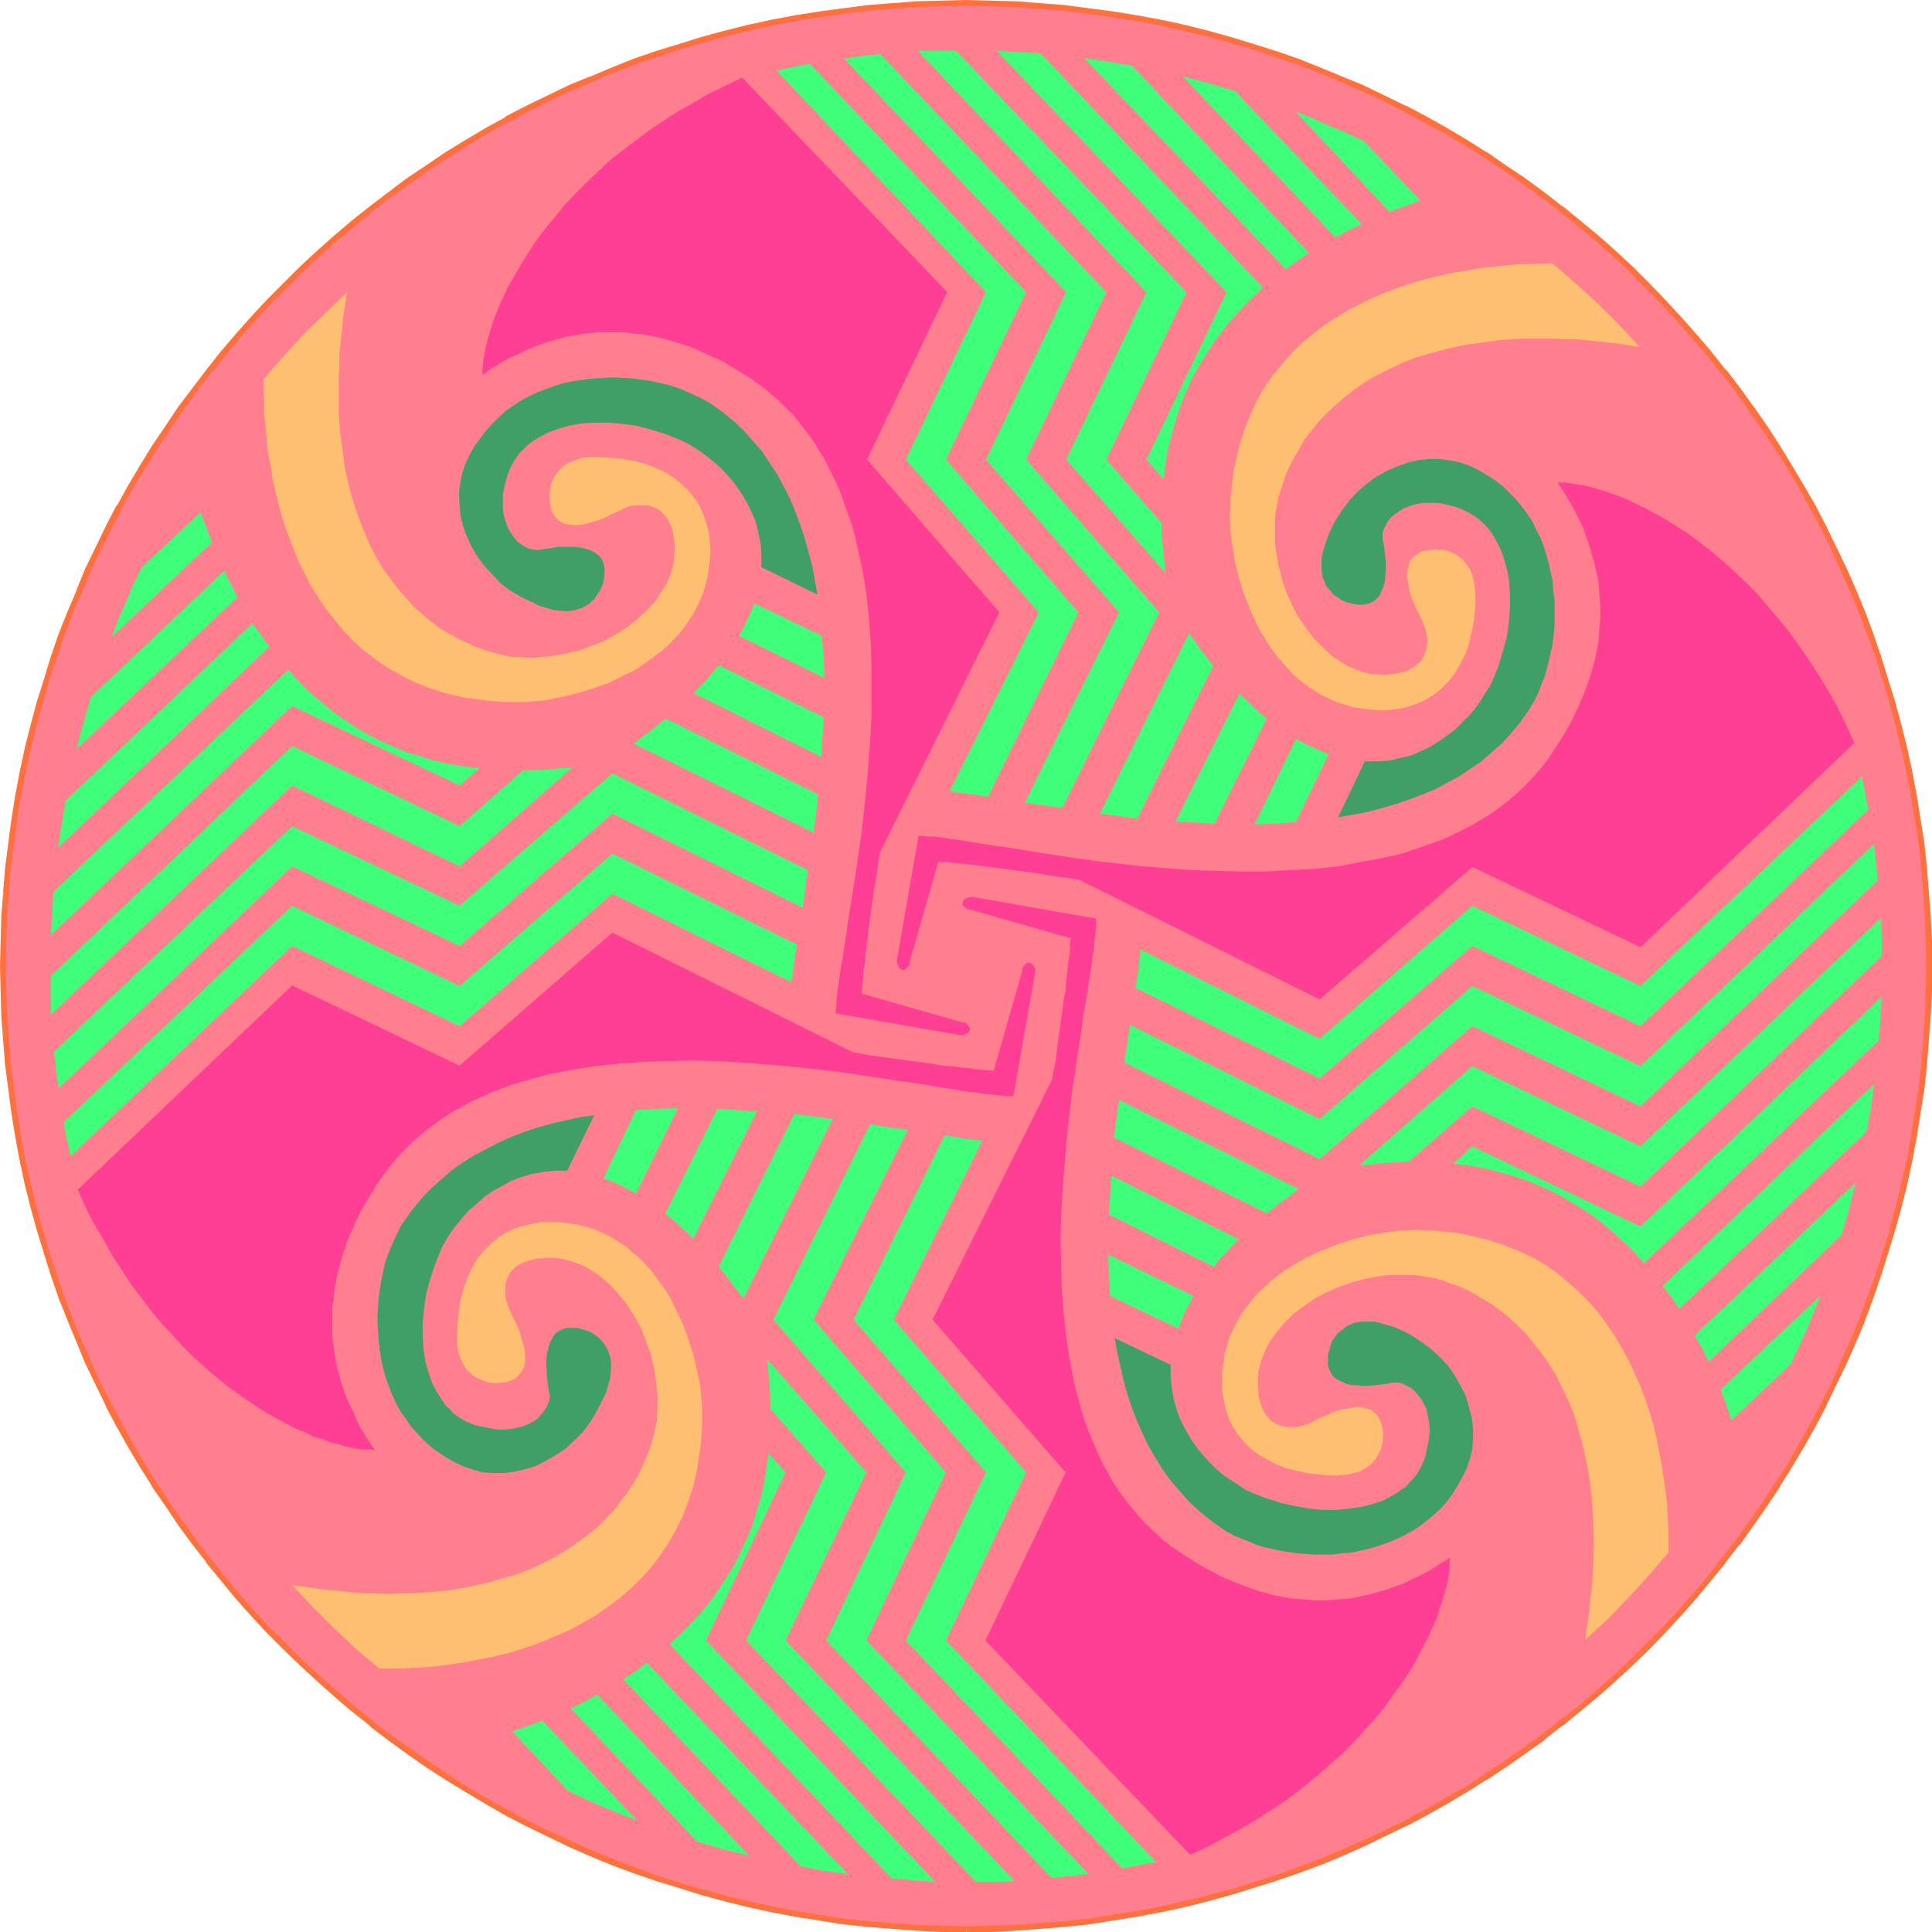 <?xml version="1.0" encoding="UTF-8" standalone="no"?>
<svg
   version="1.0"
   width="129.766mm"
   height="129.766mm"
   id="svg55"
   sodipodi:docname="Rosette 32.wmf"
   xmlns:inkscape="http://www.inkscape.org/namespaces/inkscape"
   xmlns:sodipodi="http://sodipodi.sourceforge.net/DTD/sodipodi-0.dtd"
   xmlns="http://www.w3.org/2000/svg"
   xmlns:svg="http://www.w3.org/2000/svg">
  <sodipodi:namedview
     id="namedview55"
     pagecolor="#ffffff"
     bordercolor="#000000"
     borderopacity="0.25"
     inkscape:showpageshadow="2"
     inkscape:pageopacity="0.0"
     inkscape:pagecheckerboard="0"
     inkscape:deskcolor="#d1d1d1"
     inkscape:document-units="mm" />
  <defs
     id="defs1">
    <pattern
       id="WMFhbasepattern"
       patternUnits="userSpaceOnUse"
       width="6"
       height="6"
       x="0"
       y="0" />
  </defs>
  <path
     style="fill:#ff7f8e;fill-opacity:1;fill-rule:evenodd;stroke:none"
     d="m 245.309,489.647 h 6.302 l 6.141,-0.323 6.302,-0.323 6.141,-0.646 6.141,-0.646 6.141,-0.808 6.141,-0.97 5.979,-1.293 5.818,-1.293 5.979,-1.293 5.818,-1.616 5.818,-1.778 5.656,-1.778 5.656,-1.939 5.656,-2.101 5.494,-2.262 5.333,-2.424 5.494,-2.586 5.171,-2.586 5.333,-2.747 5.171,-2.909 5.01,-3.07 5.01,-3.07 5.01,-3.232 4.686,-3.394 4.848,-3.394 4.686,-3.555 4.525,-3.717 4.525,-3.717 4.363,-4.04 4.363,-3.878 4.04,-4.202 4.202,-4.04 3.878,-4.363 4.04,-4.363 3.717,-4.525 3.717,-4.525 3.555,-4.686 3.394,-4.848 3.394,-4.686 3.232,-5.01 3.07,-5.01 3.07,-5.01 2.909,-5.171 2.747,-5.333 2.586,-5.171 2.586,-5.494 2.424,-5.333 2.262,-5.494 2.101,-5.656 1.939,-5.656 1.778,-5.656 1.778,-5.818 1.616,-5.818 1.293,-5.979 1.293,-5.818 1.293,-6.141 0.97,-5.979 0.808,-6.141 0.646,-6.141 0.646,-6.141 0.323,-6.302 0.323,-6.141 v -6.302 -6.302 l -0.323,-6.302 -0.323,-6.302 -0.646,-6.141 -0.646,-6.141 -0.808,-6.141 -0.97,-5.979 -1.293,-5.979 -1.293,-5.979 -1.293,-5.818 -1.616,-5.979 -1.778,-5.656 -1.778,-5.656 -1.939,-5.656 -2.101,-5.656 -2.262,-5.494 -2.424,-5.494 -2.586,-5.333 -2.586,-5.333 -2.747,-5.171 -2.909,-5.171 -3.07,-5.171 -3.07,-4.848 -3.232,-5.01 -3.394,-4.848 -3.394,-4.686 -3.555,-4.686 -3.717,-4.525 -3.717,-4.525 -4.04,-4.363 -3.878,-4.363 -4.202,-4.202 -4.04,-4.04 -4.363,-4.04 -4.363,-3.878 -4.525,-3.878 -4.525,-3.717 -4.686,-3.555 -4.848,-3.394 -4.686,-3.394 -5.01,-3.232 -5.01,-3.07 -5.01,-3.07 -5.171,-2.747 -5.333,-2.747 -5.171,-2.747 -5.494,-2.424 -5.333,-2.424 -5.494,-2.262 -5.656,-2.101 -5.656,-2.101 -5.656,-1.778 -5.818,-1.778 -5.818,-1.616 -5.979,-1.293 -5.818,-1.293 -5.979,-1.293 -6.141,-0.97 -6.141,-0.808 -6.141,-0.646 -6.141,-0.646 -6.302,-0.323 -6.141,-0.323 h -6.302 -6.302 l -6.302,0.323 -6.302,0.323 -6.141,0.646 -6.141,0.646 -6.141,0.808 -5.979,0.97 -5.979,1.293 -5.979,1.293 -5.818,1.293 -5.979,1.616 -5.656,1.778 -5.656,1.778 -5.656,2.101 -5.656,2.101 -5.494,2.262 -5.494,2.424 -5.333,2.424 -5.333,2.747 -5.171,2.747 -5.171,2.747 -5.171,3.07 -4.848,3.07 -5.01,3.232 -4.848,3.394 -4.686,3.394 -4.686,3.555 -4.525,3.717 -4.525,3.878 -4.363,3.878 -4.363,4.04 -4.202,4.04 -4.04,4.202 -4.04,4.363 -3.878,4.363 -3.878,4.525 -3.717,4.525 -3.555,4.686 -3.394,4.686 -3.394,4.848 -3.232,5.01 -3.07,4.848 -3.07,5.171 -2.747,5.171 -2.747,5.171 -2.747,5.333 -2.424,5.333 -2.424,5.494 -2.262,5.494 -2.101,5.656 -2.101,5.656 -1.778,5.656 -1.778,5.656 -1.616,5.979 -1.293,5.818 -1.293,5.979 -1.293,5.979 -0.97,5.979 -0.808,6.141 -0.646,6.141 -0.646,6.141 -0.323,6.302 -0.323,6.302 v 6.302 6.302 l 0.323,6.141 0.323,6.302 0.646,6.141 0.646,6.141 0.808,6.141 0.97,5.979 1.293,6.141 1.293,5.818 1.293,5.979 1.616,5.818 1.778,5.818 1.778,5.656 2.101,5.656 2.101,5.656 2.262,5.494 2.424,5.333 2.424,5.494 2.747,5.171 2.747,5.333 2.747,5.171 3.07,5.01 3.07,5.01 3.232,5.01 3.394,4.686 3.394,4.848 3.555,4.686 3.717,4.525 3.878,4.525 3.878,4.363 4.04,4.363 4.04,4.04 4.202,4.202 4.363,3.878 4.363,4.04 4.525,3.717 4.525,3.717 4.686,3.555 4.686,3.394 4.848,3.394 5.01,3.232 4.848,3.07 5.171,3.07 5.171,2.909 5.171,2.747 5.333,2.586 5.333,2.586 5.494,2.424 5.494,2.262 5.656,2.101 5.656,1.939 5.656,1.778 5.656,1.778 5.979,1.616 5.818,1.293 5.979,1.293 5.979,1.293 5.979,0.97 6.141,0.808 6.141,0.646 6.141,0.646 6.302,0.323 6.302,0.323 z"
     id="path1" />
  <path
     style="fill:#ff703f;fill-opacity:1;fill-rule:evenodd;stroke:none"
     d="m 245.309,490.455 h 6.302 l 6.141,-0.323 h 0.162 l 6.302,-0.485 6.141,-0.485 6.141,-0.646 v 0 l 6.141,-0.97 5.979,-0.97 6.141,-1.131 v 0 l 5.979,-1.293 5.818,-1.454 5.818,-1.616 v 0 l 5.818,-1.778 v 0 l 5.656,-1.778 5.656,-1.939 5.656,-2.101 h 0.162 l 5.333,-2.262 5.494,-2.424 5.333,-2.586 5.333,-2.586 h 0.162 l 5.171,-2.747 v 0 l 5.171,-2.909 5.171,-3.07 4.848,-3.07 h 0.162 l 4.848,-3.232 4.848,-3.394 4.848,-3.394 v -0.162 l 4.525,-3.555 h 0.162 l 4.525,-3.717 4.525,-3.717 4.363,-3.878 4.363,-4.04 4.202,-4.04 v 0 l 4.04,-4.202 4.04,-4.363 3.878,-4.363 3.717,-4.525 3.717,-4.525 v -0.162 l 3.555,-4.525 h 0.162 l 3.394,-4.848 3.394,-4.848 3.232,-4.848 v -0.162 l 3.07,-4.848 3.07,-5.171 2.909,-5.171 v 0 l 2.747,-5.171 v -0.162 l 2.586,-5.333 2.586,-5.333 2.424,-5.494 2.262,-5.333 v -0.162 l 2.101,-5.656 1.939,-5.656 1.778,-5.656 v 0 l 1.778,-5.818 v 0 l 1.616,-5.818 1.454,-5.818 1.293,-5.979 v 0 l 1.131,-6.141 0.97,-5.979 0.97,-6.141 v 0 l 0.646,-6.141 0.485,-6.141 0.485,-6.302 v -0.162 l 0.323,-6.141 v -6.302 -6.302 l -0.323,-6.302 v 0 l -0.485,-6.302 -0.485,-6.141 -0.646,-6.141 v -0.162 l -0.97,-5.979 -0.97,-6.141 -1.131,-5.979 v 0 l -1.293,-5.979 -1.454,-5.818 -1.616,-5.979 v 0 l -1.778,-5.656 v 0 l -1.778,-5.818 -1.939,-5.656 -2.101,-5.656 v 0 l -2.262,-5.494 -2.424,-5.494 -2.586,-5.333 -2.586,-5.333 v 0 l -2.747,-5.333 v 0 l -2.909,-5.01 -3.07,-5.171 -3.07,-5.01 v 0 l -3.232,-5.01 -3.394,-4.848 -3.394,-4.686 -3.555,-4.686 h -0.162 l -3.717,-4.686 -3.717,-4.363 -3.878,-4.363 -4.04,-4.363 -4.04,-4.202 v 0 l -4.202,-4.202 -4.363,-4.04 -4.363,-3.878 -4.525,-3.717 -4.525,-3.717 h -0.162 l -4.525,-3.555 v 0 l -4.848,-3.555 -4.848,-3.232 -4.848,-3.394 h -0.162 l -4.848,-3.07 -5.171,-3.07 v 0 L 362.145,29.573 356.974,26.826 h -0.162 l -5.333,-2.586 -5.333,-2.586 -5.494,-2.262 v 0 l -5.494,-2.262 -5.656,-2.262 -5.656,-1.939 -5.656,-1.778 v 0 l -5.818,-1.778 v 0 l -5.818,-1.616 -5.818,-1.454 -5.979,-1.293 v 0 l -6.141,-1.131 -5.979,-0.97 -6.141,-0.808 v 0 l -6.141,-0.808 -6.141,-0.485 -6.302,-0.485 h -0.162 L 251.611,0.162 245.309,0 l -6.302,0.162 -6.302,0.162 v 0 l -6.302,0.485 -6.141,0.485 -6.141,0.808 h -0.162 l -5.979,0.808 -6.141,0.97 -5.979,1.131 v 0 l -5.979,1.293 -5.818,1.454 -5.979,1.616 v 0 l -5.656,1.778 v 0 l -5.818,1.778 -5.656,1.939 -5.656,2.262 -5.333,2.262 h -0.162 l -5.494,2.262 -5.333,2.586 -5.333,2.586 v 0 l -5.333,2.747 v 0.162 l -5.01,2.747 -5.171,3.07 -5.01,3.07 v 0 l -5.01,3.394 -4.848,3.232 -4.686,3.555 -4.686,3.555 v 0 l -4.686,3.717 -4.363,3.717 -4.363,3.878 -4.363,4.04 -4.202,4.202 v 0 l -4.202,4.202 -4.04,4.363 -3.878,4.363 -3.717,4.363 -3.717,4.686 v 0 l -3.555,4.686 -3.555,4.686 -3.232,4.848 -3.394,5.01 v 0 l -3.07,5.01 -3.07,5.171 -2.747,5.01 h -0.162 l -2.747,5.333 v 0 l -2.586,5.333 -2.586,5.333 -2.262,5.494 v 0.162 l -2.262,5.333 -2.262,5.656 -1.939,5.656 -1.778,5.818 v 0 L 9.373,178.083 v 0 l -1.616,5.979 -1.454,5.818 -1.293,5.979 v 0 l -1.131,5.979 -0.97,6.141 -0.808,5.979 v 0.162 l -0.808,6.141 -0.485,6.141 0.97,6.302 v 0 l 0.485,-6.141 0.485,-6.141 0.808,-6.302 v 0.162 l 0.808,-6.141 0.97,-5.979 1.131,-5.979 v 0 l 1.293,-5.979 1.454,-5.818 1.616,-5.818 v 0 l 1.616,-5.818 v 0.162 l 1.939,-5.818 1.939,-5.656 2.101,-5.656 2.262,-5.333 v 0 l 2.424,-5.494 2.424,-5.333 2.747,-5.333 v 0 l 2.747,-5.171 h -0.162 l 2.909,-5.171 3.07,-5.01 3.07,-5.01 v 0 l 3.232,-4.848 3.394,-4.848 3.394,-4.848 3.555,-4.686 v 0.162 l 3.717,-4.525 3.717,-4.525 3.878,-4.363 4.04,-4.363 4.202,-4.202 -0.162,0.162 4.202,-4.202 4.363,-4.04 4.363,-3.878 4.525,-3.717 4.525,-3.717 h -0.162 l 4.686,-3.555 4.848,-3.394 4.848,-3.394 4.848,-3.232 v 0 l 5.01,-3.07 5.01,-3.07 5.171,-2.909 v 0.162 l 5.171,-2.747 v 0 l 5.333,-2.747 5.333,-2.424 5.494,-2.424 v 0 l 5.494,-2.262 5.494,-2.101 5.656,-1.939 5.818,-1.939 h -0.162 l 5.818,-1.616 v 0 l 5.818,-1.616 5.818,-1.454 5.979,-1.293 v 0 l 5.979,-1.131 5.979,-0.97 6.141,-0.808 h -0.162 l 6.302,-0.808 6.141,-0.485 6.141,-0.485 v 0 l 6.302,-0.162 6.302,-0.162 6.302,0.162 6.141,0.162 v 0 l 6.302,0.485 6.141,0.485 6.141,0.808 v 0 l 5.979,0.808 6.141,0.97 5.979,1.131 v 0 l 5.818,1.293 5.979,1.454 5.818,1.616 v 0 l 5.656,1.616 v 0 l 5.656,1.939 5.656,1.939 5.656,2.101 5.494,2.262 v 0 l 5.494,2.424 5.333,2.424 5.171,2.747 v 0 l 5.171,2.747 5.171,2.747 v 0 l 5.171,3.07 5.01,3.07 h -0.162 l 5.01,3.232 4.848,3.394 4.686,3.394 v 0 l 4.686,3.555 h -0.162 l 4.686,3.717 4.525,3.717 4.363,3.878 4.363,4.04 4.04,4.202 v -0.162 l 4.04,4.202 4.04,4.363 3.878,4.363 3.878,4.525 3.555,4.525 v -0.162 l 3.555,4.686 3.394,4.848 3.394,4.848 3.232,4.848 v 0 l 3.232,5.01 2.909,5.01 2.909,5.171 v 0 l 2.747,5.171 v 0 l 2.586,5.333 2.424,5.333 2.424,5.494 2.262,5.494 v -0.162 l 2.101,5.656 2.101,5.656 1.778,5.818 v -0.162 l 1.778,5.818 h -0.162 l 1.616,5.818 1.454,5.818 1.293,5.979 v 0 l 1.131,5.979 0.97,5.979 0.97,6.141 v -0.162 l 0.646,6.302 0.485,6.141 0.485,6.141 v 0 l 0.162,6.302 0.162,6.302 -0.162,6.302 -0.162,6.141 v 0 l -0.485,6.302 -0.485,6.141 -0.646,6.141 v 0 l -0.97,5.979 -0.97,6.141 -1.131,5.979 v 0 l -1.293,5.818 -1.454,5.979 -1.616,5.818 h 0.162 l -1.778,5.656 v 0 l -1.778,5.656 -2.101,5.656 -2.101,5.656 v 0 l -2.262,5.494 -2.424,5.333 -2.424,5.494 -2.586,5.171 v 0 l -2.747,5.171 v 0 l -2.909,5.171 -2.909,5.171 -3.232,5.01 v -0.162 l -3.232,5.01 -3.394,4.848 -3.394,4.686 v 0 l -3.555,4.686 v -0.162 l -3.555,4.686 -3.878,4.525 -3.878,4.363 -4.04,4.363 -4.04,4.04 v 0 l -4.04,4.04 -4.363,4.04 -4.363,3.878 -4.525,3.878 -4.686,3.555 h 0.162 l -4.686,3.555 v 0 l -4.686,3.394 -4.848,3.394 -5.01,3.232 h 0.162 l -5.01,3.232 -5.171,2.909 -5.171,2.909 v 0 l -5.171,2.747 v 0 l -5.171,2.586 -5.333,2.424 -5.494,2.424 -5.494,2.262 v 0 l -5.656,2.101 -5.656,2.101 -5.656,1.778 v 0 l -5.656,1.778 v -0.162 l -5.818,1.616 -5.979,1.454 -5.818,1.293 v 0 l -5.979,1.131 -6.141,0.97 -5.979,0.97 v 0 l -6.141,0.646 -6.141,0.485 -6.302,0.485 v 0 l -6.141,0.162 -6.302,0.162 z"
     id="path2" />
  <path
     style="fill:#ff703f;fill-opacity:1;fill-rule:evenodd;stroke:none"
     d="m 0.808,226.401 -0.485,6.302 v 0 L 0.162,239.006 0,245.309 l 0.162,6.302 0.162,6.141 v 0.162 l 0.485,6.302 0.485,6.141 0.808,6.141 v 0 l 0.808,6.141 0.97,5.979 1.131,6.141 v 0 l 1.293,5.979 1.454,5.818 1.616,5.818 v 0 l 1.778,5.818 v 0 l 1.778,5.656 1.939,5.656 2.262,5.656 2.262,5.494 v 0 l 2.262,5.494 2.586,5.333 2.586,5.333 v 0.162 l 2.747,5.171 2.909,5.171 v 0 l 3.07,5.171 3.07,4.848 v 0.162 l 3.394,4.848 3.232,4.848 3.555,4.848 v 0 l 3.555,4.525 v 0.162 l 3.717,4.525 3.717,4.525 3.878,4.363 4.04,4.363 4.202,4.202 v 0 l 4.202,4.04 4.363,4.04 4.363,3.878 4.363,3.717 4.686,3.717 v 0.162 l 4.686,3.555 4.686,3.394 4.848,3.394 5.01,3.232 v 0 l 5.01,3.07 5.171,3.07 5.01,2.909 v 0 l 5.333,2.747 v 0 l 5.333,2.586 5.333,2.586 5.494,2.424 5.494,2.262 v 0 l 5.656,2.101 5.656,1.939 5.818,1.778 v 0 l 5.656,1.778 v 0 l 5.979,1.616 5.818,1.454 5.979,1.293 v 0 l 5.979,1.131 6.141,0.97 5.979,0.97 h 0.162 l 6.141,0.646 6.141,0.485 6.302,0.485 v 0 l 6.302,0.323 h 6.302 v -1.454 l -6.302,-0.162 -6.302,-0.162 v 0 l -6.141,-0.485 -6.141,-0.485 -6.302,-0.646 h 0.162 l -6.141,-0.97 -5.979,-0.97 -5.979,-1.131 v 0 l -5.979,-1.293 -5.818,-1.454 -5.818,-1.616 v 0.162 l -5.818,-1.778 h 0.162 l -5.818,-1.778 -5.656,-2.101 -5.494,-2.101 v 0 l -5.494,-2.262 -5.494,-2.424 -5.333,-2.424 -5.333,-2.586 v 0 l -5.171,-2.747 v 0 l -5.171,-2.909 -5.01,-2.909 -5.01,-3.232 v 0 l -4.848,-3.232 -4.848,-3.394 -4.848,-3.394 -4.686,-3.555 h 0.162 l -4.525,-3.555 -4.525,-3.878 -4.363,-3.878 -4.363,-4.04 -4.202,-4.04 h 0.162 l -4.202,-4.04 -4.04,-4.363 -3.878,-4.363 -3.717,-4.525 -3.717,-4.686 v 0.162 l -3.555,-4.686 v 0 l -3.394,-4.686 -3.394,-4.848 -3.232,-5.01 v 0.162 l -3.07,-5.01 -3.07,-5.171 v 0 l -2.747,-5.171 -2.747,-5.171 v 0 l -2.747,-5.171 -2.424,-5.494 -2.424,-5.333 v 0 l -2.262,-5.494 -2.101,-5.656 -1.939,-5.656 -1.939,-5.656 v 0 l -1.616,-5.656 v 0 l -1.616,-5.818 -1.454,-5.979 -1.293,-5.818 v 0 L 5.333,288.456 4.363,282.315 3.555,276.336 v 0 L 2.747,270.195 2.262,264.054 1.778,257.752 v 0 l -0.162,-6.141 -0.162,-6.302 0.162,-6.302 0.162,-6.302 z"
     id="path3" />
  <path
     style="fill:#ff3f93;fill-opacity:1;fill-rule:evenodd;stroke:none"
     d="m 218.806,252.257 24.886,7.11 0.485,0.162 h 0.485 l 0.485,0.162 0.323,0.323 0.485,0.485 0.323,0.646 -0.162,0.646 -0.162,0.162 -0.323,0.323 -0.485,0.162 -0.323,0.323 h -0.646 -0.485 l -31.512,-5.494 v -0.97 l 0.162,-1.293 v -1.293 l 0.162,-1.293 0.162,-1.616 0.323,-1.454 0.162,-1.778 0.323,-1.939 0.323,-1.778 0.323,-2.101 0.646,-4.202 0.646,-4.525 0.808,-5.01 0.808,-5.01 0.808,-5.494 0.808,-5.494 0.646,-5.818 0.646,-5.979 0.485,-5.979 0.485,-6.141 0.323,-6.141 v -6.302 -6.302 l -0.162,-6.141 -0.485,-6.302 -0.646,-6.141 -0.97,-5.979 -1.293,-5.818 -0.646,-2.909 -0.808,-2.909 -0.97,-2.747 -0.97,-2.747 -0.97,-2.747 -1.131,-2.586 -1.293,-2.586 -1.293,-2.586 -1.454,-2.424 -1.454,-2.424 -1.616,-2.262 -1.778,-2.262 -1.778,-2.262 -1.939,-1.939 -2.101,-2.101 -2.101,-1.778 -2.262,-1.778 -2.424,-1.778 -3.717,-2.262 -3.717,-2.262 -4.04,-1.778 -3.878,-1.778 -4.04,-1.293 -4.202,-1.131 -4.202,-0.808 -2.101,-0.162 -2.101,-0.323 h -2.262 -2.101 -2.262 l -2.101,0.162 -2.424,0.323 -2.101,0.323 -2.262,0.485 -2.262,0.646 -2.262,0.646 -2.262,0.808 -2.424,0.97 -2.262,1.131 -2.262,0.97 -2.262,1.293 -2.424,1.454 -2.262,1.616 v -1.616 l 0.162,-1.778 0.323,-1.778 0.323,-1.778 0.485,-2.101 0.646,-2.101 0.646,-2.101 0.808,-2.262 0.97,-2.262 1.131,-2.424 1.131,-2.424 1.454,-2.424 1.454,-2.586 1.616,-2.586 1.616,-2.586 1.939,-2.747 2.101,-2.586 2.101,-2.586 2.262,-2.747 2.586,-2.747 2.586,-2.586 2.747,-2.586 2.909,-2.747 3.232,-2.586 3.232,-2.424 3.394,-2.586 3.555,-2.424 3.717,-2.424 4.04,-2.262 4.04,-2.424 4.363,-2.101 4.363,-2.101 52.035,54.459 -20.362,42.501 33.613,38.784 -30.381,61.085 -0.323,2.101 -0.323,2.262 -0.323,2.424 -0.485,2.586 -1.454,10.666 -0.323,2.586 -0.323,2.424 -0.162,2.424 -0.323,2.101 -0.162,1.939 -0.162,1.778 -0.162,1.293 v 0.646 z"
     id="path4" />
  <path
     style="fill:#ff3f93;fill-opacity:1;fill-rule:evenodd;stroke:none"
     d="m 252.257,271.811 7.11,-24.886 0.162,-0.485 v -0.485 l 0.162,-0.485 0.323,-0.323 0.485,-0.646 0.646,-0.162 0.646,0.162 0.162,0.162 0.323,0.323 0.162,0.323 0.323,0.485 v 0.646 0.485 l -5.494,31.35 h -0.97 -1.131 l -1.293,-0.162 -1.454,-0.162 -1.616,-0.162 -1.454,-0.162 -1.778,-0.323 -1.939,-0.162 -1.778,-0.323 -2.101,-0.323 -4.202,-0.646 -4.525,-0.808 -4.848,-0.646 -5.171,-0.808 -5.494,-0.808 -5.494,-0.808 -5.818,-0.646 -5.979,-0.646 -5.979,-0.485 -6.141,-0.485 -6.141,-0.323 -6.302,-0.162 -6.302,0.162 -6.141,0.162 -6.302,0.485 -5.979,0.646 -6.141,0.97 -5.818,1.131 -2.909,0.808 -2.909,0.808 -2.747,0.808 -2.747,0.97 -2.747,1.131 -2.586,1.131 -2.586,1.131 -2.586,1.454 -2.424,1.293 -2.424,1.616 -2.262,1.616 -2.262,1.778 -2.262,1.778 -1.939,1.939 -2.101,2.101 -1.778,2.101 -1.778,2.262 -1.778,2.424 -2.262,3.717 -2.262,3.717 -1.778,3.878 -1.778,4.04 -1.293,4.04 -1.131,4.04 -0.808,4.363 -0.162,2.101 -0.323,2.101 v 2.101 2.262 2.262 l 0.162,2.101 0.323,2.262 0.323,2.262 0.485,2.262 0.646,2.262 0.646,2.262 0.808,2.262 0.97,2.262 1.131,2.262 0.97,2.424 1.293,2.262 1.454,2.262 1.616,2.424 -1.616,-0.162 h -1.778 l -1.778,-0.323 -1.778,-0.323 -2.101,-0.646 -2.101,-0.485 -2.101,-0.808 -2.262,-0.646 -2.262,-1.131 -2.424,-0.97 -2.424,-1.293 -2.424,-1.293 -2.586,-1.454 -2.586,-1.616 -2.586,-1.778 -2.747,-1.939 -2.586,-1.939 -2.586,-2.101 -2.747,-2.424 -2.747,-2.424 -2.586,-2.586 -2.586,-2.909 -2.747,-2.909 -2.586,-3.07 -2.424,-3.232 -2.586,-3.394 -2.424,-3.717 -2.424,-3.717 -2.262,-4.04 -2.424,-4.04 -2.101,-4.202 -2.101,-4.525 54.459,-51.874 42.501,20.362 38.784,-33.774 61.085,30.381 2.101,0.323 2.262,0.485 2.424,0.323 2.586,0.323 10.666,1.454 2.586,0.485 2.424,0.162 2.424,0.323 2.101,0.162 1.939,0.323 1.778,0.162 h 1.293 l 0.646,0.162 z"
     id="path5" />
  <path
     style="fill:#ff3f93;fill-opacity:1;fill-rule:evenodd;stroke:none"
     d="m 271.811,238.198 -24.886,-7.11 -0.485,-0.162 h -0.485 l -0.485,-0.162 -0.323,-0.323 -0.646,-0.485 -0.162,-0.485 0.162,-0.808 0.162,-0.162 0.323,-0.323 0.323,-0.162 0.485,-0.162 0.646,-0.162 h 0.485 l 31.35,5.494 v 1.131 1.131 l -0.162,1.293 -0.162,1.454 -0.162,1.454 -0.162,1.616 -0.323,1.778 -0.162,1.778 -0.323,1.939 -0.323,1.939 -0.646,4.363 -0.808,4.525 -0.646,4.848 -0.808,5.171 -0.808,5.333 -0.808,5.656 -0.646,5.818 -0.646,5.818 -0.485,5.979 -0.485,6.302 -0.323,6.141 -0.162,6.141 0.162,6.302 0.162,6.302 0.485,6.141 0.646,6.141 0.97,5.979 1.131,5.979 0.808,2.909 0.808,2.909 0.808,2.747 0.97,2.747 1.131,2.747 1.131,2.586 1.131,2.586 1.454,2.586 1.293,2.424 1.616,2.424 1.616,2.262 1.778,2.262 1.778,2.101 1.939,2.101 2.101,1.939 2.101,1.939 2.262,1.778 2.424,1.616 3.717,2.424 3.717,2.101 3.878,1.939 4.04,1.616 4.04,1.454 4.04,1.131 4.363,0.808 2.101,0.162 2.101,0.162 2.101,0.162 h 2.262 l 4.363,-0.323 2.262,-0.162 2.262,-0.485 2.262,-0.485 2.262,-0.646 2.262,-0.646 2.262,-0.808 2.262,-0.808 2.262,-1.131 2.424,-1.131 2.262,-1.293 2.262,-1.454 2.424,-1.454 -0.162,1.454 v 1.778 l -0.323,1.778 -0.323,1.939 -0.646,1.939 -0.485,2.101 -0.808,2.101 -0.646,2.262 -1.131,2.424 -0.97,2.262 -1.293,2.424 -1.293,2.586 -1.454,2.586 -1.616,2.586 -1.778,2.586 -1.939,2.586 -1.939,2.747 -2.101,2.586 -2.424,2.586 -2.424,2.747 -2.586,2.747 -2.909,2.586 -2.909,2.586 -3.07,2.586 -3.232,2.586 -3.394,2.586 -3.717,2.424 -3.717,2.424 -3.878,2.262 -4.202,2.262 -4.202,2.262 -4.525,2.101 v -0.162 l -51.874,-54.298 20.362,-42.662 -33.774,-38.784 30.381,-61.085 0.323,-2.101 0.485,-2.262 0.323,-2.424 0.323,-2.586 1.454,-10.666 0.485,-2.586 0.162,-2.424 0.323,-2.424 0.162,-2.101 0.323,-1.939 0.162,-1.616 v -1.454 z"
     id="path6" />
  <path
     style="fill:#ff3f93;fill-opacity:1;fill-rule:evenodd;stroke:none"
     d="m 238.198,218.806 -7.11,24.886 -0.162,0.485 v 0.485 l -0.162,0.485 -0.323,0.323 -0.485,0.485 -0.485,0.323 -0.808,-0.162 -0.162,-0.162 -0.323,-0.323 -0.162,-0.485 -0.162,-0.323 -0.162,-0.646 v -0.485 l 5.494,-31.512 h 1.131 l 1.131,0.162 h 1.293 l 1.454,0.162 1.454,0.162 1.616,0.323 1.778,0.162 1.778,0.323 1.939,0.323 1.939,0.323 4.363,0.646 4.525,0.646 4.848,0.808 5.171,0.808 5.333,0.808 5.656,0.808 5.818,0.646 5.818,0.646 5.979,0.485 6.302,0.485 6.141,0.162 6.141,0.162 h 6.302 l 6.302,-0.323 6.141,-0.323 6.141,-0.646 5.979,-1.131 5.979,-1.131 2.909,-0.646 2.909,-0.808 5.494,-1.939 2.747,-0.97 2.586,-1.131 2.586,-1.293 2.586,-1.293 2.424,-1.454 2.424,-1.454 2.262,-1.616 2.262,-1.778 2.101,-1.778 2.101,-1.939 1.939,-2.101 1.939,-2.101 1.778,-2.262 1.616,-2.424 2.424,-3.717 2.101,-3.717 1.939,-4.04 1.616,-3.878 1.454,-4.04 1.131,-4.202 0.808,-4.202 0.162,-2.101 0.162,-2.101 0.162,-2.262 v -2.101 l -0.162,-2.262 -0.162,-2.101 -0.162,-2.424 -0.485,-2.101 -0.485,-2.262 -0.646,-2.262 -0.646,-2.262 -0.808,-2.262 -0.808,-2.424 -1.131,-2.262 -1.131,-2.262 -1.293,-2.262 -1.454,-2.424 -1.454,-2.262 h 1.454 l 1.778,0.162 1.778,0.323 1.939,0.323 1.939,0.485 2.101,0.646 2.101,0.646 2.262,0.808 2.424,0.97 2.262,1.131 2.424,1.131 2.586,1.454 2.586,1.454 2.586,1.616 2.586,1.616 2.586,1.939 2.747,2.101 2.586,2.101 2.586,2.262 2.747,2.586 2.747,2.586 2.586,2.747 2.586,3.07 2.586,3.07 2.586,3.232 2.424,3.394 2.424,3.555 2.424,3.717 2.424,4.04 2.262,4.04 2.101,4.363 2.101,4.525 -54.298,51.874 -42.662,-20.362 -38.784,33.613 -61.085,-30.381 -2.101,-0.323 -2.262,-0.323 -2.424,-0.323 -2.586,-0.485 -10.666,-1.454 -5.01,-0.646 -2.424,-0.323 -2.101,-0.162 -1.939,-0.162 -1.616,-0.323 h -1.454 z"
     id="path7" />
  <path
     style="fill:#3f9f66;fill-opacity:1;fill-rule:evenodd;stroke:none"
     d="m 339.683,207.494 3.555,-0.646 3.555,-0.646 3.717,-0.97 3.394,-0.97 3.394,-1.131 3.394,-1.293 3.232,-1.293 3.07,-1.616 3.07,-1.616 2.909,-1.939 2.909,-1.939 2.586,-2.262 2.586,-2.262 2.424,-2.586 2.262,-2.747 2.101,-2.909 0.97,-1.616 0.97,-1.616 0.808,-1.778 0.646,-1.778 0.808,-1.939 0.646,-2.101 0.485,-2.101 0.97,-4.202 0.485,-4.525 v -2.262 -2.262 -2.262 l -0.323,-2.262 -0.162,-2.424 -0.485,-2.262 -0.485,-2.262 -0.646,-2.262 -0.646,-2.101 -0.808,-2.101 -1.131,-2.101 -0.97,-2.101 -1.293,-1.939 -1.454,-1.939 -1.454,-1.778 -1.616,-1.616 -1.778,-1.778 -1.939,-1.454 -2.101,-1.293 -2.101,-1.293 -2.424,-1.131 -2.424,-0.808 -2.586,-0.485 -2.586,-0.323 h -2.586 l -2.747,0.323 -2.586,0.646 -2.747,0.97 -2.586,1.131 -2.586,1.454 -2.424,1.778 -2.262,1.939 -2.101,2.262 -1.939,2.586 -1.778,2.747 -1.454,3.07 -0.646,1.616 -0.485,1.616 -0.485,1.616 -0.323,1.454 v 1.454 1.293 l 0.162,1.131 0.162,1.131 0.485,0.97 0.323,0.97 0.646,0.808 0.646,0.646 0.485,0.808 0.808,0.485 1.454,0.97 1.616,0.646 1.616,0.323 0.97,0.162 h 0.97 l 0.808,-0.162 0.97,-0.162 0.97,-0.485 0.808,-0.646 0.808,-0.808 0.485,-1.131 0.646,-1.454 0.162,-0.808 0.162,-0.808 v -0.97 l 0.162,-1.131 v -0.97 -1.293 l -0.162,-1.293 -0.162,-1.454 -0.162,-1.454 -0.323,-1.616 v -0.808 -0.808 l 0.323,-0.97 0.485,-0.97 0.485,-0.97 0.808,-0.97 0.97,-0.808 1.131,-0.808 1.293,-0.808 1.293,-0.485 1.616,-0.485 1.778,-0.323 h 1.939 2.101 l 2.262,0.485 2.424,0.646 1.131,0.485 1.131,0.485 1.131,0.646 1.131,0.646 0.97,0.808 0.97,0.808 0.97,0.97 0.808,0.97 0.808,1.131 0.646,1.131 1.293,2.424 0.97,2.747 0.808,2.909 0.485,3.07 0.162,3.232 v 3.394 l -0.323,3.555 -0.485,3.555 -0.97,3.555 -1.131,3.717 -1.454,3.555 -0.808,1.778 -1.131,1.616 -1.131,1.939 -1.293,1.778 -1.454,1.778 -1.778,1.778 -1.778,1.778 -2.101,1.616 -2.101,1.454 -2.262,1.454 -2.424,1.131 -2.586,1.131 -2.747,0.646 -2.747,0.646 -3.07,0.162 h -3.07 z"
     id="path8" />
  <path
     style="fill:#3f9f66;fill-opacity:1;fill-rule:evenodd;stroke:none"
     d="m 207.494,150.934 -0.646,-3.717 -0.646,-3.555 -0.97,-3.555 -0.97,-3.555 -1.131,-3.394 -1.293,-3.394 -1.293,-3.232 -1.616,-3.07 -1.616,-3.07 -1.939,-2.909 -1.939,-2.909 -2.262,-2.586 -2.262,-2.586 -2.586,-2.424 -2.747,-2.262 -2.909,-2.101 -1.616,-0.97 -1.616,-0.808 -1.778,-0.808 -1.778,-0.808 -1.939,-0.808 -2.101,-0.646 -2.101,-0.485 -2.101,-0.485 -2.101,-0.323 -2.262,-0.323 -2.262,-0.162 -2.262,-0.162 h -2.262 l -2.262,0.162 -2.262,0.162 -2.424,0.323 -2.262,0.323 -2.262,0.485 -2.101,0.646 -2.262,0.808 -2.101,0.808 -2.101,0.97 -2.101,1.131 -1.939,1.293 -1.939,1.293 -1.778,1.616 -1.616,1.616 -1.616,1.778 -1.454,1.939 -1.454,1.939 -1.293,2.262 -1.131,2.424 -0.808,2.424 -0.485,2.424 -0.323,2.586 0.162,2.747 0.162,2.586 0.646,2.747 0.97,2.747 1.131,2.424 1.454,2.586 1.778,2.424 2.101,2.262 2.101,2.262 2.586,1.939 2.747,1.616 3.07,1.454 1.616,0.808 1.616,0.485 1.616,0.485 1.454,0.162 1.454,0.162 h 1.293 l 1.131,-0.162 1.131,-0.323 0.97,-0.323 0.97,-0.485 0.808,-0.485 0.646,-0.646 0.808,-0.646 0.485,-0.808 0.97,-1.454 0.646,-1.454 0.162,-0.808 0.162,-0.97 0.162,-1.778 -0.162,-0.97 -0.162,-0.97 -0.485,-0.97 -0.646,-0.808 -0.808,-0.646 -1.131,-0.646 -1.454,-0.485 -0.808,-0.162 -0.808,-0.162 -0.97,-0.162 h -0.97 -1.131 -1.293 -1.293 l -1.293,0.323 -1.616,0.162 -1.616,0.323 h -0.808 l -0.808,-0.162 -0.97,-0.162 -0.97,-0.485 -0.97,-0.646 -0.97,-0.646 -0.808,-0.97 -0.808,-1.131 -0.808,-1.293 -0.485,-1.454 -0.485,-1.454 -0.323,-1.778 v -1.939 -2.101 l 0.485,-2.262 0.646,-2.424 0.485,-1.293 0.485,-1.131 0.646,-1.131 0.646,-0.97 0.808,-1.131 0.808,-0.808 0.97,-0.97 0.97,-0.808 1.131,-0.808 1.131,-0.646 2.424,-1.293 2.747,-0.97 2.909,-0.808 3.07,-0.485 3.232,-0.162 h 3.394 l 3.555,0.323 3.555,0.485 3.555,0.97 3.717,1.131 3.555,1.454 1.778,0.808 1.616,0.97 1.778,1.131 1.939,1.454 1.778,1.454 1.778,1.616 1.778,1.939 1.616,1.939 1.454,2.101 1.454,2.424 1.131,2.262 1.131,2.586 0.646,2.747 0.646,2.909 0.162,2.909 v 3.07 z"
     id="path9" />
  <path
     style="fill:#3f9f66;fill-opacity:1;fill-rule:evenodd;stroke:none"
     d="m 150.934,283.123 -3.717,0.485 -3.555,0.808 -3.555,0.808 -3.555,0.97 -3.394,1.131 -3.394,1.293 -3.232,1.454 -3.07,1.616 -3.07,1.616 -2.909,1.778 -2.909,2.101 -2.586,2.262 -2.586,2.262 -2.424,2.586 -2.262,2.747 -2.101,2.909 -0.97,1.454 -0.808,1.778 -0.808,1.616 -0.808,1.939 -0.808,1.939 -0.646,1.939 -0.485,2.101 -0.485,2.262 -0.323,2.101 -0.323,2.262 -0.162,2.101 -0.162,2.262 v 2.424 l 0.162,2.262 0.162,2.262 0.323,2.424 0.323,2.262 0.485,2.101 0.646,2.262 0.808,2.262 0.808,2.101 0.97,2.101 1.131,2.101 1.293,1.778 1.293,1.939 1.616,1.778 1.616,1.778 1.778,1.616 1.939,1.454 1.939,1.293 2.262,1.293 2.424,1.131 2.424,0.808 2.424,0.646 2.586,0.162 h 2.747 l 2.586,-0.323 2.747,-0.646 2.747,-0.808 2.424,-1.293 2.586,-1.454 2.424,-1.616 2.262,-2.101 2.262,-2.262 1.939,-2.586 1.616,-2.747 1.454,-2.909 0.808,-1.616 0.485,-1.778 0.485,-1.616 0.162,-1.454 0.162,-1.293 v -1.293 l -0.162,-1.293 -0.323,-1.131 -0.323,-0.97 -0.485,-0.808 -0.485,-0.808 -0.646,-0.808 -0.646,-0.646 -0.808,-0.646 -1.454,-0.97 -1.454,-0.485 -1.778,-0.485 h -0.808 -0.97 -0.97 l -0.97,0.323 -0.97,0.485 -0.808,0.485 -0.646,0.97 -0.646,1.131 -0.485,1.293 -0.162,0.808 -0.323,0.97 v 0.808 l -0.162,1.131 v 1.131 l 0.162,1.293 v 1.293 l 0.162,1.293 0.162,1.616 0.323,1.616 0.162,0.808 -0.162,0.808 -0.323,0.97 -0.323,0.808 -0.646,0.97 -0.808,0.97 -0.808,0.97 -1.131,0.808 -1.293,0.646 -1.454,0.646 -1.454,0.323 -1.778,0.323 -1.939,0.162 -2.101,-0.162 -2.262,-0.485 -2.424,-0.485 -1.293,-0.485 -1.131,-0.485 -1.131,-0.646 -0.97,-0.646 -1.131,-0.808 -0.808,-0.97 -0.97,-0.808 -0.808,-1.131 -1.454,-2.262 -1.293,-2.424 -0.97,-2.747 -0.808,-2.909 -0.485,-3.07 -0.162,-3.232 v -3.394 l 0.323,-3.394 0.485,-3.555 0.97,-3.717 1.131,-3.555 1.454,-3.717 0.808,-1.778 0.97,-1.616 1.131,-1.778 1.454,-1.939 1.454,-1.778 1.616,-1.778 1.939,-1.616 1.939,-1.778 2.101,-1.454 2.424,-1.293 2.262,-1.293 2.586,-0.97 2.747,-0.808 2.909,-0.485 2.909,-0.323 h 3.07 l 6.949,-14.221 z"
     id="path10" />
  <path
     style="fill:#3f9f66;fill-opacity:1;fill-rule:evenodd;stroke:none"
     d="m 282.961,339.683 0.646,3.555 0.808,3.555 0.808,3.717 0.97,3.394 1.131,3.394 1.293,3.394 1.454,3.232 1.454,3.07 1.778,3.07 1.778,2.909 2.101,2.909 2.262,2.586 2.262,2.586 2.586,2.424 2.747,2.262 2.909,2.101 1.454,0.97 1.778,0.97 1.616,0.646 1.939,0.808 1.939,0.808 1.939,0.646 2.101,0.485 2.262,0.485 2.101,0.323 2.262,0.323 2.101,0.162 2.262,0.162 h 2.424 2.262 l 2.262,-0.323 2.424,-0.162 2.262,-0.485 2.101,-0.485 2.262,-0.646 2.262,-0.808 2.101,-0.808 2.101,-0.97 2.101,-1.131 1.778,-1.131 1.939,-1.454 1.778,-1.454 1.778,-1.616 1.616,-1.778 1.454,-1.939 1.293,-2.101 1.293,-2.262 1.131,-2.262 0.808,-2.424 0.646,-2.586 0.162,-2.586 v -2.586 l -0.323,-2.747 -0.646,-2.586 -0.808,-2.747 -1.293,-2.586 -1.454,-2.586 -1.616,-2.424 -2.101,-2.262 -2.262,-2.101 -2.586,-1.939 -2.747,-1.778 -2.909,-1.454 -1.616,-0.646 -1.778,-0.485 -1.616,-0.485 -1.454,-0.323 h -1.293 -1.293 l -1.293,0.162 -1.131,0.162 -0.97,0.485 -0.808,0.323 -0.808,0.646 -0.808,0.646 -0.646,0.485 -0.646,0.808 -0.97,1.454 -0.485,1.616 -0.485,1.616 v 0.97 0.97 0.808 l 0.323,0.97 0.485,0.97 0.485,0.808 0.97,0.808 1.131,0.485 1.293,0.646 0.808,0.162 0.808,0.162 h 0.97 l 1.131,0.162 h 1.131 1.131 l 1.293,-0.162 1.454,-0.162 1.454,-0.162 1.616,-0.323 h 0.808 0.97 l 0.808,0.323 0.97,0.485 0.97,0.485 0.97,0.808 0.808,0.97 0.97,1.131 0.646,1.293 0.646,1.293 0.323,1.616 0.323,1.778 0.162,1.939 -0.162,2.101 -0.485,2.262 -0.485,2.424 -0.485,1.131 -0.485,1.131 -0.646,1.131 -0.646,1.131 -0.808,0.97 -0.97,0.97 -0.808,0.97 -1.131,0.808 -2.262,1.454 -2.424,1.293 -2.747,0.97 -2.747,0.646 -3.232,0.485 -3.232,0.323 h -3.394 l -3.394,-0.323 -3.555,-0.646 -3.717,-0.808 -3.555,-1.131 -3.717,-1.454 -1.778,-0.808 -1.616,-1.131 -1.778,-1.131 -1.939,-1.293 -1.778,-1.454 -1.778,-1.778 -1.616,-1.778 -1.778,-2.101 -1.454,-2.101 -1.293,-2.262 -1.293,-2.424 -0.97,-2.586 -0.808,-2.747 -0.485,-2.747 -0.323,-3.07 v -3.07 z"
     id="path11" />
  <path
     style="fill:#ffbf72;fill-opacity:1;fill-rule:evenodd;stroke:none"
     d="m 416.281,88.072 -3.232,-0.485 -3.232,-0.485 -3.232,-0.323 -3.232,-0.323 -2.909,-0.323 h -2.909 l -2.909,-0.162 h -2.909 -2.747 -2.586 l -2.747,0.162 -2.424,0.162 -4.848,0.646 -4.686,0.646 -4.363,0.97 -4.202,1.131 -3.878,1.131 -3.555,1.454 -3.394,1.616 -3.232,1.616 -2.909,1.778 -2.747,1.939 -2.424,1.939 -2.424,2.101 -2.101,1.939 -1.939,2.101 -1.778,2.262 -1.616,2.101 -1.293,2.262 -1.293,2.262 -1.131,2.101 -0.97,2.101 -0.646,2.101 -0.646,1.939 -0.646,1.939 -0.323,1.939 -0.323,1.616 -0.162,1.616 v 2.101 1.939 1.939 l 0.162,2.101 0.323,1.778 0.323,1.939 0.97,3.717 1.131,3.394 1.454,3.232 1.616,3.07 1.939,2.747 1.939,2.586 2.262,2.262 2.262,2.101 2.424,1.616 1.293,0.808 1.293,0.646 1.293,0.485 1.293,0.485 1.131,0.323 1.293,0.323 h 1.454 l 1.293,0.162 h 1.293 l 1.131,-0.162 1.131,-0.162 0.97,-0.162 0.808,-0.162 0.97,-0.323 1.454,-0.808 1.131,-0.808 0.97,-0.808 0.646,-1.131 0.485,-1.131 0.323,-0.97 0.162,-1.293 v -1.131 l -0.162,-1.131 -0.162,-0.97 -0.323,-0.97 -0.323,-0.97 -0.323,-0.808 -0.808,-1.454 -0.646,-1.293 -0.485,-1.293 -0.646,-1.293 -0.323,-1.131 -0.323,-1.131 -0.162,-0.97 -0.162,-0.97 -0.323,-1.616 0.162,-1.454 0.323,-1.293 0.323,-1.131 0.646,-0.808 0.808,-0.646 0.808,-0.485 0.808,-0.485 0.97,-0.162 0.97,-0.162 1.616,-0.162 1.616,0.162 1.778,0.323 0.808,0.485 0.808,0.323 0.808,0.646 0.808,0.485 0.646,0.808 0.646,0.808 0.646,0.97 0.485,1.131 0.323,1.293 0.323,1.293 0.162,1.454 0.162,1.616 -0.162,3.555 -0.323,3.232 -0.646,2.909 -0.646,2.909 -0.97,2.586 -1.293,2.424 -1.293,2.101 -1.454,1.939 -1.778,1.778 -1.778,1.454 -1.939,1.293 -2.101,0.97 -2.262,0.808 -2.262,0.646 -2.424,0.323 -2.424,0.162 -2.586,-0.162 -2.424,-0.323 -2.262,-0.323 -2.101,-0.646 -2.262,-0.646 -1.939,-0.97 -1.939,-0.97 -1.939,-1.131 -1.778,-1.293 -1.778,-1.293 -1.616,-1.454 -1.454,-1.616 -1.454,-1.616 -1.454,-1.778 -1.293,-1.778 -1.131,-1.778 -1.131,-1.778 -1.131,-2.101 -1.778,-3.878 -1.616,-4.04 -1.293,-4.202 -0.97,-4.04 -0.646,-3.878 -0.485,-3.717 v -1.778 l -0.162,-1.778 0.162,-2.586 v -2.424 l 0.323,-2.262 0.162,-2.262 0.323,-2.424 0.485,-2.101 0.97,-4.202 1.293,-4.04 1.454,-3.717 1.616,-3.555 1.939,-3.394 2.101,-3.07 2.424,-2.909 2.424,-2.747 2.586,-2.586 2.747,-2.262 2.909,-2.262 3.07,-1.939 3.07,-1.939 3.232,-1.616 3.232,-1.616 3.232,-1.293 3.394,-1.293 3.394,-1.131 3.394,-0.97 3.555,-0.808 3.394,-0.808 3.394,-0.485 3.232,-0.646 3.394,-0.323 3.07,-0.323 3.232,-0.323 h 3.07 l 2.909,-0.162 h 2.747 l 5.818,5.01 5.656,5.171 5.494,5.494 z"
     id="path12" />
  <path
     style="fill:#ffbf72;fill-opacity:1;fill-rule:evenodd;stroke:none"
     d="m 88.072,74.174 -0.485,3.394 -0.485,3.232 -0.323,3.232 -0.323,3.07 -0.323,3.07 v 2.909 l -0.162,2.909 v 2.747 2.909 2.586 l 0.162,2.586 0.162,2.586 0.646,4.848 0.646,4.686 0.97,4.363 1.131,4.04 1.293,3.878 1.454,3.717 1.454,3.394 1.616,3.07 1.778,3.07 1.939,2.586 1.939,2.586 2.101,2.424 1.939,2.101 2.262,1.939 2.101,1.778 2.101,1.616 2.262,1.293 2.262,1.293 2.101,0.97 2.101,0.97 2.101,0.808 1.939,0.646 1.939,0.485 1.939,0.485 1.778,0.323 h 1.454 l 2.101,0.162 h 1.939 l 1.939,-0.162 2.101,-0.162 3.717,-0.646 3.717,-0.808 3.394,-1.293 3.232,-1.293 3.07,-1.778 2.747,-1.778 2.586,-2.101 2.262,-2.101 2.101,-2.262 0.808,-1.293 0.808,-1.293 0.808,-1.131 0.646,-1.293 0.485,-1.293 0.485,-1.293 0.323,-1.293 0.323,-1.293 v -1.454 l 0.162,-1.293 v -1.293 l -0.162,-1.131 -0.162,-0.97 -0.162,-1.131 -0.162,-0.808 -0.323,-0.808 -0.808,-1.616 -0.808,-1.131 -0.97,-0.97 -0.97,-0.646 -1.131,-0.485 -1.131,-0.323 h -1.131 -1.131 -1.131 l -1.131,0.162 -0.97,0.323 -0.808,0.323 -0.808,0.485 -1.454,0.646 -1.293,0.646 -1.293,0.646 -1.293,0.485 -1.131,0.323 -1.131,0.323 -0.97,0.323 -0.97,0.162 -1.616,0.162 -1.454,-0.162 -1.293,-0.162 -1.131,-0.485 -0.808,-0.646 -0.646,-0.646 -0.485,-0.808 -0.485,-0.808 -0.162,-0.97 -0.162,-0.97 -0.162,-1.778 0.162,-1.616 0.323,-1.616 0.485,-0.808 0.323,-0.97 0.646,-0.808 0.485,-0.646 0.808,-0.808 0.808,-0.646 0.97,-0.485 1.131,-0.485 1.293,-0.485 1.293,-0.323 1.454,-0.162 h 1.616 l 3.555,0.162 3.232,0.323 2.909,0.485 2.909,0.808 2.586,0.97 2.424,1.131 2.101,1.293 1.939,1.616 1.778,1.616 1.454,1.778 1.293,1.939 0.97,2.101 0.808,2.262 0.646,2.262 0.323,2.424 0.162,2.424 -0.162,2.586 -0.323,2.424 -0.323,2.262 -0.646,2.262 -0.646,2.101 -0.97,2.101 -0.97,1.939 -1.131,1.778 -1.293,1.939 -1.293,1.616 -1.454,1.616 -1.616,1.616 -1.616,1.454 -1.778,1.293 -1.778,1.293 -1.778,1.293 -1.778,1.131 -2.101,0.97 -3.878,1.939 -4.04,1.454 -4.202,1.293 -4.04,0.97 -3.878,0.808 -3.717,0.323 -1.778,0.162 h -1.778 -2.586 l -2.424,-0.162 -2.262,-0.162 -2.262,-0.323 -2.424,-0.323 -2.101,-0.323 -4.202,-0.97 -4.04,-1.293 -3.717,-1.454 -3.555,-1.778 -3.394,-1.939 -3.07,-2.101 -2.909,-2.262 -2.747,-2.424 -2.586,-2.747 -2.262,-2.747 -2.262,-2.909 -1.939,-2.909 -1.939,-3.07 -1.616,-3.232 -1.616,-3.232 -1.293,-3.394 -1.293,-3.394 -1.131,-3.394 -0.97,-3.394 -0.808,-3.394 -0.808,-3.394 -0.485,-3.394 -0.646,-3.232 -0.323,-3.394 -0.323,-3.232 -0.323,-3.07 v -3.07 l -0.162,-2.909 v -2.909 l 5.01,-5.818 5.171,-5.656 5.494,-5.333 z"
     id="path13" />
  <path
     style="fill:#ffbf72;fill-opacity:1;fill-rule:evenodd;stroke:none"
     d="m 74.174,402.384 3.394,0.485 3.232,0.485 3.232,0.323 3.07,0.323 3.07,0.323 2.909,0.162 h 2.909 l 2.909,0.162 2.747,-0.162 h 2.586 l 2.586,-0.162 2.586,-0.162 4.848,-0.485 4.686,-0.808 4.363,-0.97 4.04,-1.131 3.878,-1.131 3.717,-1.454 3.394,-1.616 3.07,-1.616 2.909,-1.778 2.747,-1.939 2.586,-1.939 2.424,-1.939 1.939,-2.101 2.101,-2.101 1.616,-2.262 1.616,-2.101 1.454,-2.262 1.293,-2.101 0.97,-2.101 0.97,-2.262 0.808,-1.939 0.646,-2.101 0.485,-1.778 0.485,-1.939 0.323,-1.778 v -1.616 l 0.162,-1.939 v -2.101 l -0.162,-1.939 -0.162,-1.939 -0.646,-3.878 -0.808,-3.555 -1.293,-3.394 -1.293,-3.394 -1.778,-3.07 -1.778,-2.747 -2.101,-2.586 -2.101,-2.262 -2.262,-1.939 -1.293,-0.97 -1.293,-0.808 -1.131,-0.646 -1.293,-0.646 -1.293,-0.485 -1.293,-0.485 -1.293,-0.323 -1.293,-0.323 -1.454,-0.162 h -1.293 -1.293 l -1.131,0.162 h -0.97 l -1.131,0.323 -0.808,0.162 -0.808,0.323 -1.616,0.646 -1.131,0.808 -0.97,0.97 -0.646,0.97 -0.485,1.131 -0.323,1.131 v 1.131 1.131 1.131 l 0.323,1.131 0.323,0.97 0.323,0.97 0.323,0.646 0.646,1.454 0.808,1.454 0.485,1.293 0.485,1.131 0.323,1.293 0.323,0.97 0.323,1.131 0.162,0.808 0.162,1.778 v 1.454 l -0.323,1.293 -0.485,0.97 -0.646,0.808 -0.646,0.808 -0.808,0.485 -0.808,0.323 -0.97,0.323 -0.97,0.162 -1.778,0.162 -1.616,-0.162 -1.616,-0.485 -0.808,-0.323 -0.97,-0.485 -0.808,-0.485 -0.646,-0.646 -0.808,-0.646 -0.646,-0.97 -0.485,-0.97 -0.485,-0.97 -0.485,-1.293 -0.323,-1.293 -0.162,-1.454 v -1.778 l 0.162,-3.394 0.323,-3.232 0.485,-3.07 0.808,-2.747 0.97,-2.586 1.131,-2.424 1.293,-2.262 1.616,-1.939 1.616,-1.616 1.778,-1.616 2.101,-1.293 1.939,-0.97 2.262,-0.808 2.262,-0.485 2.424,-0.485 h 2.424 2.586 l 2.424,0.323 2.262,0.323 2.262,0.646 2.101,0.646 2.101,0.97 1.939,0.97 1.778,1.131 1.939,1.293 1.616,1.454 1.616,1.293 1.616,1.616 1.454,1.616 1.293,1.778 1.293,1.778 1.293,1.778 1.131,1.939 0.97,1.939 1.939,4.04 1.454,4.04 1.293,4.04 0.97,4.04 0.808,3.878 0.323,3.878 0.162,1.778 v 1.616 2.586 l -0.162,2.424 -0.162,2.424 -0.323,2.262 -0.323,2.262 -0.323,2.101 -0.97,4.202 -1.293,4.04 -1.454,3.717 -1.778,3.555 -1.939,3.394 -2.101,3.07 -2.262,2.909 -2.424,2.747 -2.747,2.586 -2.747,2.424 -2.909,2.101 -2.909,2.101 -3.07,1.778 -3.232,1.778 -3.232,1.454 -3.394,1.454 -3.394,1.293 -3.394,1.131 -3.394,0.97 -3.394,0.808 -3.394,0.646 -3.394,0.646 -3.232,0.485 -3.394,0.485 -3.232,0.323 -3.07,0.162 -3.07,0.162 h -2.909 -2.909 l -5.818,-4.848 -5.656,-5.333 -5.333,-5.333 z"
     id="path14" />
  <path
     style="fill:#ffbf72;fill-opacity:1;fill-rule:evenodd;stroke:none"
     d="m 402.384,416.281 0.485,-3.232 0.485,-3.232 0.323,-3.232 0.323,-3.232 0.323,-2.909 0.162,-2.909 v -2.909 l 0.162,-2.909 -0.162,-2.747 v -2.586 l -0.162,-2.747 -0.162,-2.424 -0.485,-4.848 -0.808,-4.686 -0.97,-4.363 -1.131,-4.202 -1.131,-3.878 -1.454,-3.555 -1.616,-3.394 -1.616,-3.232 -1.778,-2.909 -1.939,-2.747 -1.939,-2.424 -1.939,-2.424 -2.101,-2.101 -2.101,-1.939 -2.262,-1.778 -2.101,-1.616 -2.262,-1.293 -2.101,-1.293 -2.101,-1.131 -2.262,-0.97 -1.939,-0.646 -2.101,-0.808 -1.778,-0.485 -1.939,-0.323 -1.778,-0.323 -1.616,-0.162 h -1.939 -2.101 -1.939 l -1.939,0.162 -1.939,0.323 -1.939,0.323 -3.555,0.97 -3.394,1.131 -3.394,1.454 -3.07,1.616 -2.747,1.939 -2.586,1.939 -2.262,2.262 -1.939,2.262 -1.778,2.424 -0.646,1.293 -0.646,1.293 -0.485,1.293 -0.485,1.131 -0.323,1.293 -0.323,1.293 -0.162,1.454 v 1.293 1.293 l 0.162,1.131 v 1.131 l 0.323,0.97 0.162,0.808 0.323,0.97 0.646,1.454 0.808,1.131 0.97,0.97 0.97,0.646 1.131,0.485 1.131,0.323 1.293,0.162 h 0.97 l 1.293,-0.162 0.97,-0.162 0.97,-0.323 0.97,-0.323 0.646,-0.323 1.454,-0.808 1.454,-0.646 1.293,-0.485 1.131,-0.646 1.293,-0.323 0.97,-0.323 1.131,-0.162 0.808,-0.162 1.778,-0.323 1.454,0.162 1.293,0.323 0.97,0.323 0.808,0.646 0.808,0.808 0.485,0.808 0.323,0.808 0.323,0.97 0.162,0.97 0.162,1.616 -0.162,1.616 -0.485,1.778 -0.323,0.808 -0.485,0.808 -0.485,0.808 -0.646,0.808 -0.646,0.646 -0.97,0.646 -0.97,0.646 -0.97,0.485 -1.293,0.323 -1.293,0.323 -1.454,0.162 -1.778,0.162 -3.394,-0.162 -3.232,-0.323 -3.07,-0.646 -2.747,-0.646 -2.586,-0.97 -2.424,-1.293 -2.262,-1.293 -1.939,-1.454 -1.616,-1.616 -1.616,-1.939 -1.293,-1.939 -0.97,-1.939 -0.808,-2.262 -0.485,-2.424 -0.485,-2.424 v -2.424 -2.586 l 0.323,-2.424 0.323,-2.262 0.646,-2.101 0.646,-2.262 0.97,-1.939 0.97,-1.939 1.131,-1.939 1.293,-1.778 1.454,-1.778 1.293,-1.616 1.616,-1.454 1.616,-1.454 1.778,-1.454 1.778,-1.293 1.778,-1.131 3.878,-2.262 4.04,-1.778 4.04,-1.616 4.04,-1.293 4.04,-0.97 3.878,-0.646 3.878,-0.485 h 1.778 l 1.616,-0.162 2.586,0.162 h 2.424 l 2.424,0.323 2.262,0.162 2.262,0.323 2.101,0.485 4.202,0.97 4.04,1.293 3.717,1.454 3.555,1.616 3.394,1.939 3.07,2.101 2.909,2.424 2.747,2.424 2.586,2.586 2.424,2.747 2.101,2.909 2.101,3.07 1.778,3.07 1.778,3.232 1.454,3.232 1.454,3.232 1.293,3.394 1.131,3.394 0.97,3.394 0.808,3.555 0.646,3.394 0.646,3.394 0.485,3.232 0.485,3.394 0.323,3.07 0.162,3.232 0.162,3.07 v 2.909 2.747 l -5.01,5.818 -5.171,5.656 -5.333,5.494 z"
     id="path15" />
  <path
     style="fill:#3fff7a;fill-opacity:1;fill-rule:evenodd;stroke:none"
     d="m 329.017,208.625 8.242,-17.13 -1.939,-0.808 -2.101,-0.97 -2.101,-0.97 -2.101,-1.131 -10.504,21.654 5.171,-0.162 z"
     id="path16" />
  <path
     style="fill:#3fff7a;fill-opacity:1;fill-rule:evenodd;stroke:none"
     d="m 321.584,182.446 -1.778,-1.454 -1.616,-1.454 -1.778,-1.778 -1.778,-1.616 -16.16,32.32 4.848,0.323 5.01,0.323 z"
     id="path17" />
  <path
     style="fill:#3fff7a;fill-opacity:1;fill-rule:evenodd;stroke:none"
     d="m 288.779,207.656 19.23,-38.622 -3.07,-3.878 -1.454,-2.101 -1.616,-2.262 -22.624,45.733 4.686,0.646 4.848,0.646 z"
     id="path18" />
  <path
     style="fill:#3fff7a;fill-opacity:1;fill-rule:evenodd;stroke:none"
     d="m 214.281,14.867 4.525,-0.646 4.686,-0.485 57.368,60.438 -20.362,42.501 33.774,38.784 -24.563,49.611 -4.848,-0.646 -2.424,-0.323 -2.262,-0.323 23.917,-48.318 -33.774,-38.784 20.362,-42.501 z"
     id="path19" />
  <path
     style="fill:#3fff7a;fill-opacity:1;fill-rule:evenodd;stroke:none"
     d="m 197.152,17.938 8.403,-1.778 v 0 l 54.944,58.014 -20.362,42.501 33.613,38.784 -22.947,46.864 -2.586,-0.485 -2.586,-0.323 -2.262,-0.323 -2.262,-0.323 22.624,-45.41 -33.774,-38.784 20.362,-42.501 z"
     id="path20" />
  <path
     style="fill:#3fff7a;fill-opacity:1;fill-rule:evenodd;stroke:none"
     d="m 328.856,28.28 23.917,25.533 3.878,-1.454 3.878,-1.454 -14.221,-15.029 -4.363,-2.101 -4.363,-1.778 -4.363,-1.939 z"
     id="path21" />
  <path
     style="fill:#3fff7a;fill-opacity:1;fill-rule:evenodd;stroke:none"
     d="m 300.252,19.392 38.784,40.885 3.232,-1.778 3.394,-1.616 -32.158,-33.774 -6.626,-1.939 z"
     id="path22" />
  <path
     style="fill:#3fff7a;fill-opacity:1;fill-rule:evenodd;stroke:none"
     d="m 275.204,14.706 51.227,53.651 1.293,-0.97 1.616,-1.131 2.909,-2.101 -44.925,-47.51 -5.979,-0.97 z"
     id="path23" />
  <path
     style="fill:#3fff7a;fill-opacity:1;fill-rule:evenodd;stroke:none"
     d="m 253.065,12.928 58.338,61.246 -20.362,42.501 4.363,5.01 0.485,-4.04 0.646,-3.717 0.97,-3.717 0.97,-3.555 1.131,-3.394 1.293,-3.394 1.454,-3.232 1.616,-3.07 1.778,-2.909 1.778,-2.909 1.939,-2.586 2.101,-2.747 2.101,-2.424 2.262,-2.424 2.262,-2.262 2.424,-2.262 -56.398,-59.469 -5.494,-0.323 z"
     id="path24" />
  <path
     style="fill:#3fff7a;fill-opacity:1;fill-rule:evenodd;stroke:none"
     d="m 233.027,12.928 58.014,61.246 -20.362,42.501 25.21,28.765 v 0.162 l -0.323,-3.394 -0.323,-3.07 -0.323,-3.232 v -3.07 L 280.86,116.675 301.222,74.174 242.723,12.928 Z"
     id="path25" />
  <path
     style="fill:#3fff7a;fill-opacity:1;fill-rule:evenodd;stroke:none"
     d="m 208.625,161.438 -17.13,-8.242 -0.808,2.101 -0.97,1.939 -0.97,2.101 -1.131,2.101 21.654,10.666 -0.162,-5.333 z"
     id="path26" />
  <path
     style="fill:#3fff7a;fill-opacity:1;fill-rule:evenodd;stroke:none"
     d="m 182.446,168.872 -1.454,1.778 -1.454,1.778 -1.778,1.778 -1.616,1.778 32.32,16.16 0.323,-5.01 0.323,-5.01 z"
     id="path27" />
  <path
     style="fill:#3fff7a;fill-opacity:1;fill-rule:evenodd;stroke:none"
     d="m 207.656,201.677 -38.622,-19.23 -3.878,3.07 -2.101,1.616 -2.262,1.616 45.733,22.624 0.323,-2.424 0.323,-2.262 0.485,-4.848 z"
     id="path28" />
  <path
     style="fill:#3fff7a;fill-opacity:1;fill-rule:evenodd;stroke:none"
     d="m 14.867,276.336 -0.646,-4.686 -0.485,-4.686 60.438,-57.206 42.501,20.2 38.784,-33.613 49.611,24.563 -0.646,4.848 -0.646,4.686 -48.318,-23.917 -38.784,33.613 -42.501,-20.2 z"
     id="path29" />
  <path
     style="fill:#3fff7a;fill-opacity:1;fill-rule:evenodd;stroke:none"
     d="m 17.938,293.465 -0.97,-4.202 -0.808,-4.363 58.014,-54.944 42.501,20.362 38.784,-33.613 46.864,23.109 -0.485,2.586 -0.323,2.586 -0.323,2.262 -0.323,2.101 -45.41,-22.462 -38.784,33.613 -42.501,-20.362 z"
     id="path30" />
  <path
     style="fill:#3fff7a;fill-opacity:1;fill-rule:evenodd;stroke:none"
     d="m 28.28,161.761 25.533,-24.078 -1.454,-3.878 -1.454,-3.717 -15.029,14.059 -2.101,4.363 -1.778,4.363 -1.939,4.363 z"
     id="path31" />
  <path
     style="fill:#3fff7a;fill-opacity:1;fill-rule:evenodd;stroke:none"
     d="m 19.392,190.203 40.885,-38.622 -3.394,-6.626 -33.774,31.997 -1.939,6.626 z"
     id="path32" />
  <path
     style="fill:#3fff7a;fill-opacity:1;fill-rule:evenodd;stroke:none"
     d="m 14.706,215.251 53.651,-51.066 -2.101,-2.909 -2.101,-3.07 -47.51,45.086 -0.97,5.979 z"
     id="path33" />
  <path
     style="fill:#3fff7a;fill-opacity:1;fill-rule:evenodd;stroke:none"
     d="m 12.928,237.39 61.246,-58.176 42.501,20.2 5.01,-4.363 -4.04,-0.485 -3.717,-0.646 -3.717,-0.808 -3.555,-1.131 -3.394,-0.97 -3.394,-1.454 -3.232,-1.454 -2.909,-1.454 -3.07,-1.778 -2.909,-1.939 -2.586,-1.778 -2.586,-2.101 -2.586,-2.101 -2.424,-2.262 -2.262,-2.262 -2.101,-2.424 -59.63,56.398 -0.323,5.494 z"
     id="path34" />
  <path
     style="fill:#3fff7a;fill-opacity:1;fill-rule:evenodd;stroke:none"
     d="m 12.928,257.59 61.246,-58.176 42.501,20.523 28.765,-25.21 -3.232,0.323 -3.07,0.323 -3.232,0.162 h -3.07 l -16.16,14.221 -42.501,-20.362 -61.246,58.338 v 5.01 z"
     id="path35" />
  <path
     style="fill:#3fff7a;fill-opacity:1;fill-rule:evenodd;stroke:none"
     d="m 161.438,281.83 -8.242,17.291 2.101,0.808 1.939,0.808 2.101,1.131 2.101,1.131 10.666,-21.654 -5.333,0.162 z"
     id="path36" />
  <path
     style="fill:#3fff7a;fill-opacity:1;fill-rule:evenodd;stroke:none"
     d="m 168.872,308.171 1.778,1.293 1.778,1.616 1.778,1.616 1.778,1.778 16.16,-32.32 -5.01,-0.323 -5.01,-0.323 z"
     id="path37" />
  <path
     style="fill:#3fff7a;fill-opacity:1;fill-rule:evenodd;stroke:none"
     d="m 201.677,282.8 -19.23,38.784 1.616,1.939 1.454,1.939 1.616,2.101 1.616,2.101 22.624,-45.571 -4.686,-0.646 z"
     id="path38" />
  <path
     style="fill:#3fff7a;fill-opacity:1;fill-rule:evenodd;stroke:none"
     d="m 276.336,475.75 -9.373,0.97 -57.206,-60.277 20.2,-42.662 -33.613,-38.784 24.563,-49.611 4.848,0.808 4.686,0.646 -23.917,48.157 33.613,38.784 -20.2,42.662 z"
     id="path39" />
  <path
     style="fill:#3fff7a;fill-opacity:1;fill-rule:evenodd;stroke:none"
     d="m 293.465,472.679 -8.565,1.616 -54.944,-57.853 20.362,-42.662 -33.613,-38.784 23.109,-46.702 2.586,0.323 2.586,0.485 2.262,0.162 2.101,0.323 -22.462,45.41 33.613,38.784 -20.362,42.662 z"
     id="path40" />
  <path
     style="fill:#3fff7a;fill-opacity:1;fill-rule:evenodd;stroke:none"
     d="m 161.761,462.175 -24.078,-25.371 -3.878,1.454 -1.939,0.646 -1.778,0.646 14.059,15.029 4.363,2.101 4.363,1.939 4.363,1.778 z"
     id="path41" />
  <path
     style="fill:#3fff7a;fill-opacity:1;fill-rule:evenodd;stroke:none"
     d="m 190.203,471.063 -38.622,-40.885 -3.394,1.939 -3.232,1.616 31.997,33.774 6.626,1.939 z"
     id="path42" />
  <path
     style="fill:#3fff7a;fill-opacity:1;fill-rule:evenodd;stroke:none"
     d="m 215.251,475.75 -51.066,-53.651 -2.909,2.262 -3.07,1.939 45.086,47.51 5.979,1.131 z"
     id="path43" />
  <path
     style="fill:#3fff7a;fill-opacity:1;fill-rule:evenodd;stroke:none"
     d="m 237.39,477.689 -58.176,-61.246 20.2,-42.662 -4.363,-4.848 -0.485,3.878 -0.646,3.878 -0.808,3.717 -1.131,3.555 -0.97,3.394 -1.454,3.232 -1.454,3.232 -1.454,3.07 -1.778,2.909 -1.939,2.909 -1.778,2.747 -2.101,2.586 -2.101,2.424 -2.262,2.424 -2.262,2.262 -2.424,2.262 56.398,59.469 v 0 l 2.747,0.162 2.747,0.323 z"
     id="path44" />
  <path
     style="fill:#3fff7a;fill-opacity:1;fill-rule:evenodd;stroke:none"
     d="m 257.59,477.527 -58.176,-61.085 20.523,-42.662 -25.21,-28.765 0.323,3.232 0.323,3.232 0.162,3.07 v 3.07 l 14.221,16.16 -20.362,42.662 58.338,61.246 h 5.01 2.424 z"
     id="path45" />
  <path
     style="fill:#3fff7a;fill-opacity:1;fill-rule:evenodd;stroke:none"
     d="m 281.83,329.017 17.291,8.242 0.808,-1.939 0.808,-2.101 1.131,-2.101 1.131,-2.101 -21.654,-10.504 0.162,5.171 z"
     id="path46" />
  <path
     style="fill:#3fff7a;fill-opacity:1;fill-rule:evenodd;stroke:none"
     d="m 308.171,321.584 1.293,-1.778 1.616,-1.616 1.616,-1.778 1.778,-1.778 -32.32,-16.16 -0.323,4.848 -0.323,5.01 z"
     id="path47" />
  <path
     style="fill:#3fff7a;fill-opacity:1;fill-rule:evenodd;stroke:none"
     d="m 282.8,288.779 38.784,19.23 1.939,-1.454 1.939,-1.616 2.101,-1.454 2.101,-1.616 -45.571,-22.624 -0.646,4.686 z"
     id="path48" />
  <path
     style="fill:#3fff7a;fill-opacity:1;fill-rule:evenodd;stroke:none"
     d="m 475.75,214.281 0.97,9.211 -60.277,57.368 -42.662,-20.362 -38.784,33.774 -49.611,-24.563 0.808,-4.848 0.646,-4.686 48.157,23.917 38.784,-33.774 42.662,20.362 z"
     id="path49" />
  <path
     style="fill:#3fff7a;fill-opacity:1;fill-rule:evenodd;stroke:none"
     d="m 472.679,197.152 0.808,4.202 0.808,4.202 -57.853,54.944 -42.662,-20.362 -38.784,33.613 -46.702,-22.947 v 0 l 0.323,-2.586 0.485,-2.586 0.162,-2.262 0.323,-2.262 45.41,22.624 38.784,-33.774 42.662,20.362 z"
     id="path50" />
  <path
     style="fill:#3fff7a;fill-opacity:1;fill-rule:evenodd;stroke:none"
     d="m 462.175,328.856 -25.371,23.917 1.454,3.878 1.293,3.878 15.029,-14.221 2.101,-4.363 1.939,-4.363 1.778,-4.363 z"
     id="path51" />
  <path
     style="fill:#3fff7a;fill-opacity:1;fill-rule:evenodd;stroke:none"
     d="m 471.063,300.252 -40.885,38.784 1.939,3.232 1.616,3.394 33.774,-32.158 1.939,-6.626 z"
     id="path52" />
  <path
     style="fill:#3fff7a;fill-opacity:1;fill-rule:evenodd;stroke:none"
     d="m 475.75,275.204 -53.651,51.227 2.262,2.909 1.939,2.909 47.51,-44.925 1.131,-5.979 z"
     id="path53" />
  <path
     style="fill:#3fff7a;fill-opacity:1;fill-rule:evenodd;stroke:none"
     d="m 477.689,253.065 -61.246,58.338 -42.662,-20.362 -4.848,4.363 3.878,0.485 3.878,0.646 3.717,0.97 3.555,0.97 3.394,1.131 3.232,1.293 3.232,1.454 3.07,1.616 2.909,1.778 2.909,1.778 2.747,1.939 2.586,2.101 2.424,2.101 2.424,2.262 2.262,2.262 2.262,2.424 59.469,-56.398 0.485,-5.494 z"
     id="path54" />
  <path
     style="fill:#3fff7a;fill-opacity:1;fill-rule:evenodd;stroke:none"
     d="m 477.527,233.027 -61.085,58.014 -42.662,-20.362 -28.765,25.21 3.232,-0.323 3.232,-0.323 3.07,-0.162 3.07,-0.162 16.16,-14.059 42.662,20.362 61.246,-58.499 v -4.848 z"
     id="path55" />
</svg>
